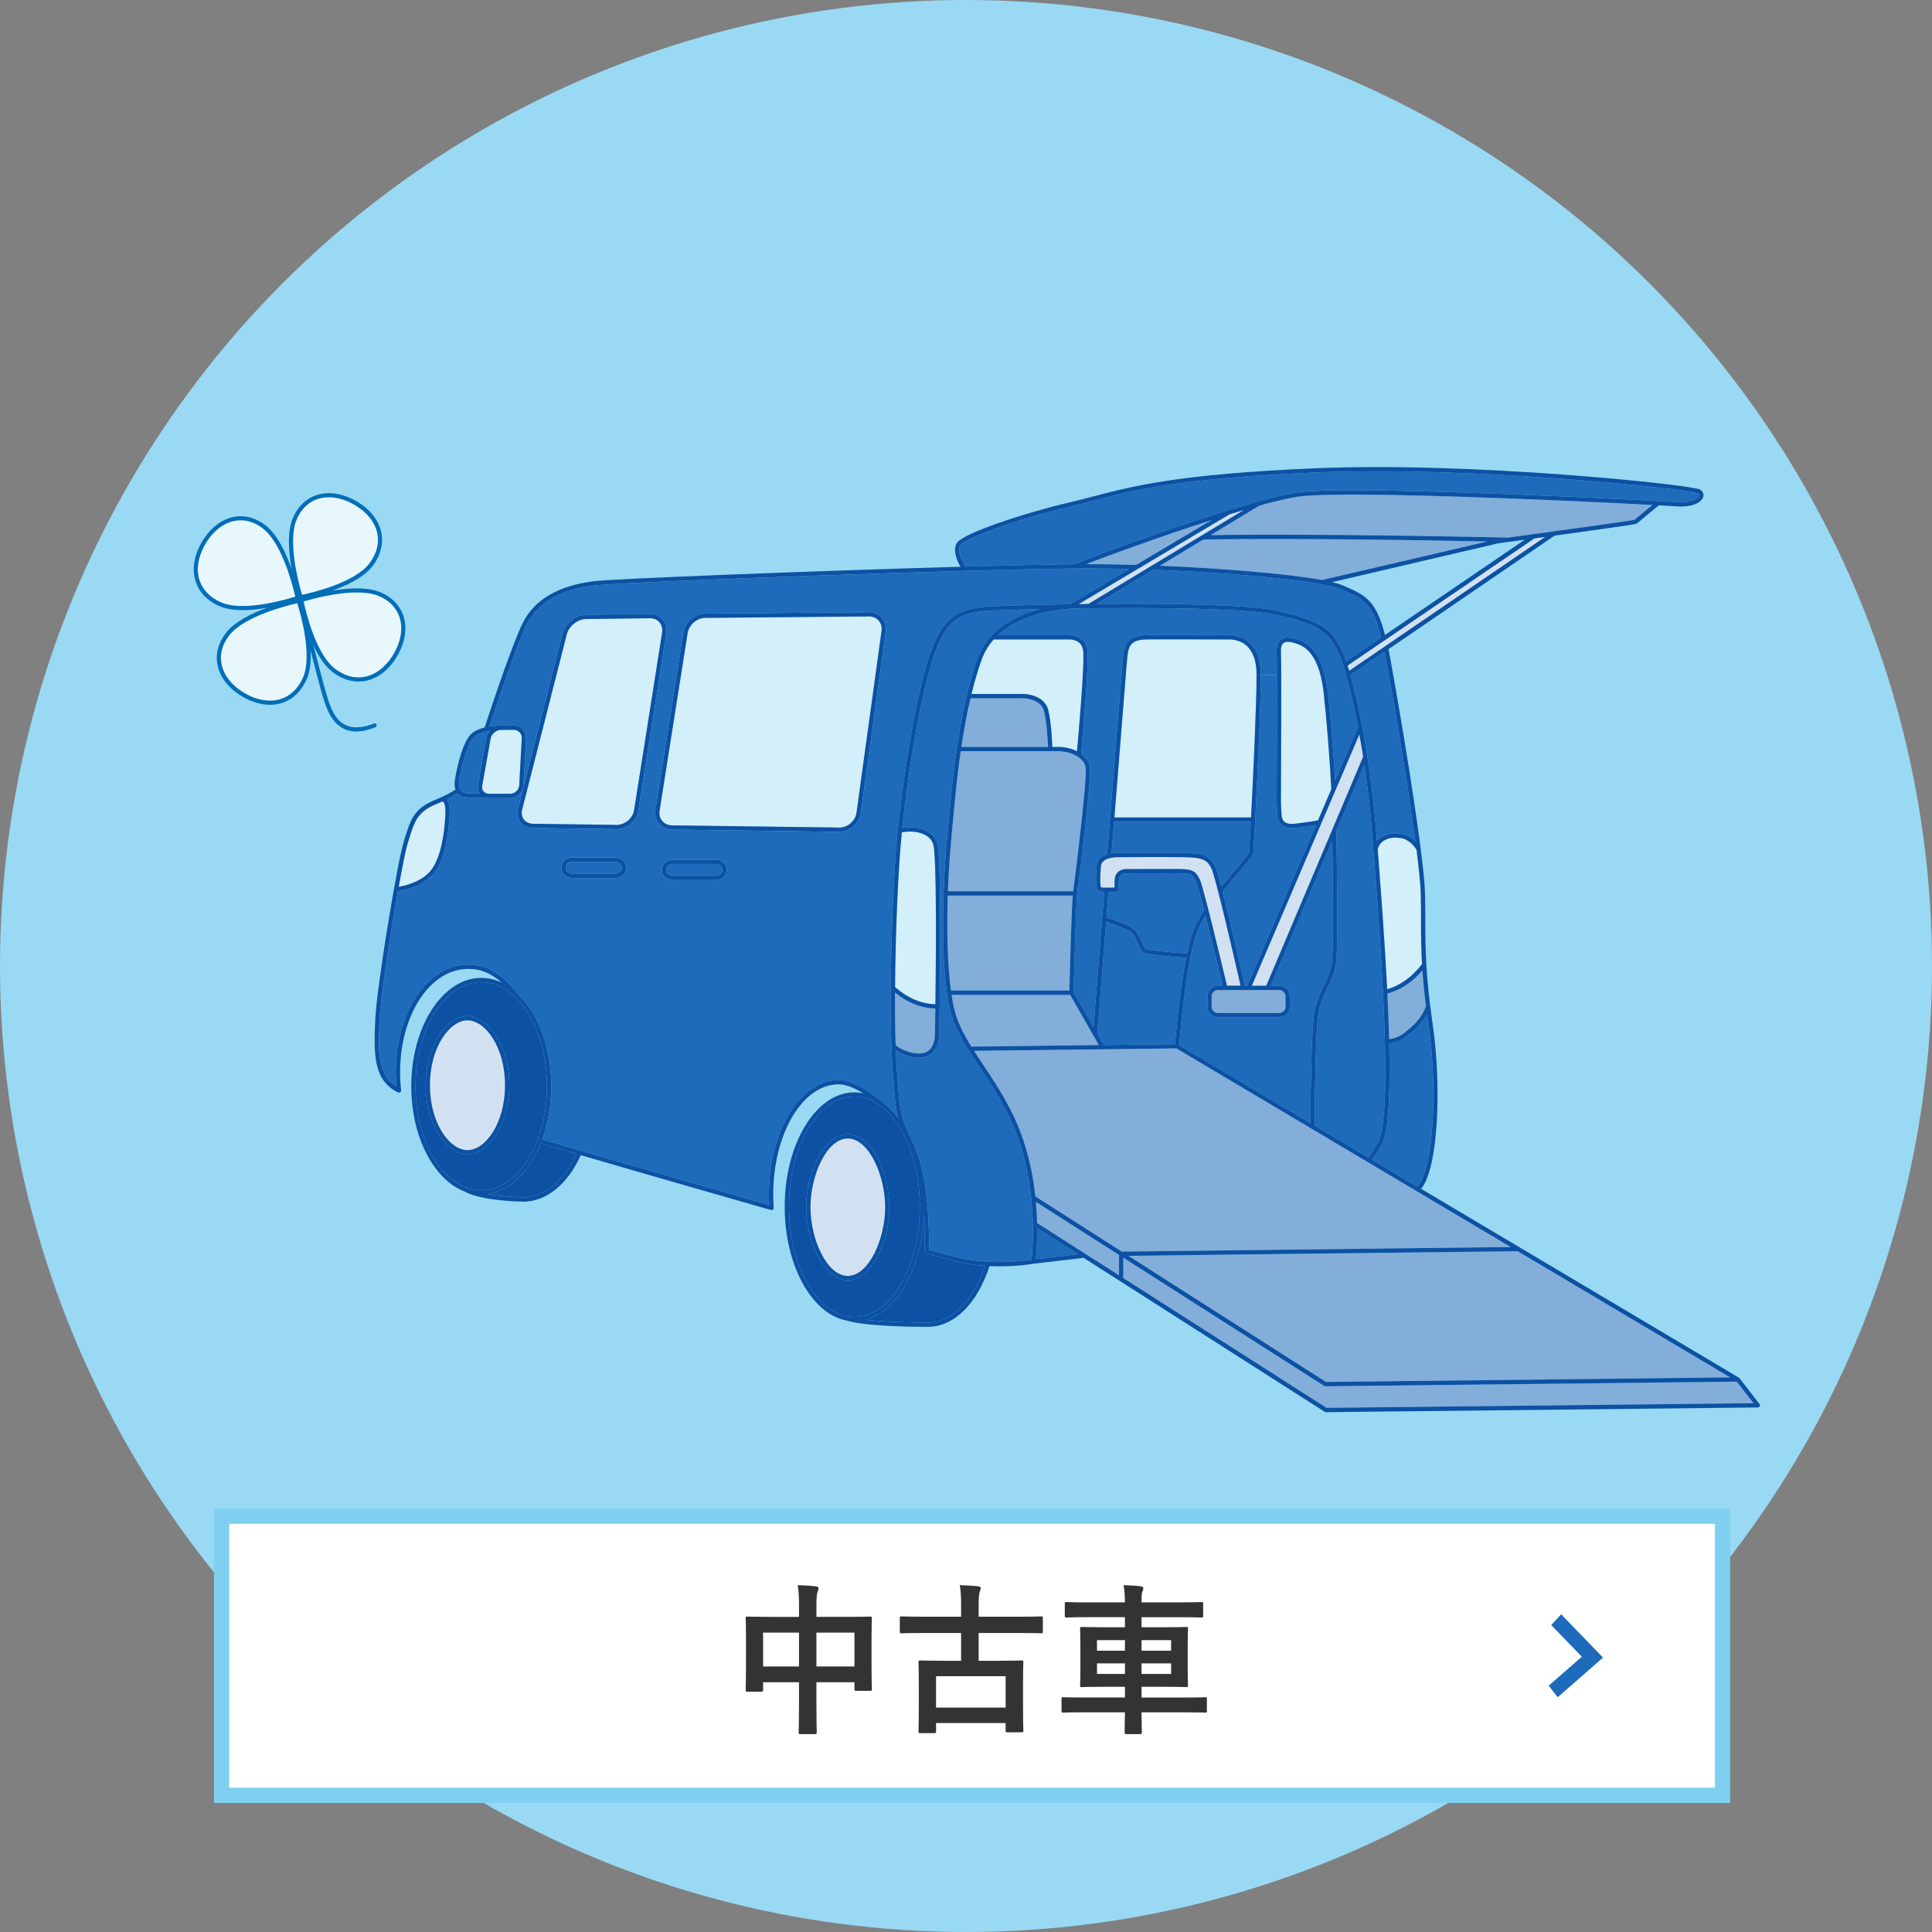 <?xml version="1.0" encoding="UTF-8"?> <!-- Generator: Adobe Illustrator 16.0.0, SVG Export Plug-In . SVG Version: 6.00 Build 0) --> <svg xmlns="http://www.w3.org/2000/svg" xmlns:xlink="http://www.w3.org/1999/xlink" id="レイヤー_1" x="0px" y="0px" width="375px" height="375px" viewBox="0 0 375 375" xml:space="preserve"><rect x="0" y="0" width="375" height="375" fill="#808080" stroke="none"/> <g> <circle fill="#99D9F3" cx="187.5" cy="187.5" r="187.5"></circle> <g> <rect x="43.014" y="294.297" fill="#FFFFFF" width="291.331" height="54.172"></rect> <path fill="#7FCFF0" d="M332.865,295.776v51.215H44.493v-51.215H332.865 M335.823,292.818H41.535v57.131h294.288V292.818 L335.823,292.818z"></path> </g> <g> <g id="XMLID_4_"> <g> <polygon fill="#83AED9" points="219.023,243.751 294.599,242.863 335.821,267.351 257.372,268.24 "></polygon> <path fill="#83AED9" d="M189.048,203.96l39.301-0.464l46.503,27.631c0.052,0.052,0.104,0.078,0.168,0.104l18.214,10.82 l-75.499,0.889l-16.771-10.717c-0.36-3.311-1.043-6.995-2.268-10.705c-1.996-6.067-5.075-10.666-7.793-14.736 C190.258,205.816,189.64,204.888,189.048,203.96z"></path> <path fill="#1D6BBA" d="M277.261,198.833c1.919,13.165,0.837,28.43-2.164,31.47l-8.785-5.217 c0.721-0.953,1.378-1.997,1.958-3.104c1.313-2.576,1.597-10.15,1.378-19.464c1.417-0.09,2.809-0.863,3.271-1.25 c0.078-0.064,0.206-0.154,0.349-0.271c0.901-0.708,2.602-2.061,3.71-4.108C277.068,197.52,277.158,198.164,277.261,198.833z"></path> <path fill="#83AED9" d="M276.771,195.317c-0.876,2.576-3.001,4.226-4.019,5.024c-0.154,0.115-0.283,0.219-0.374,0.296 c-0.321,0.271-1.532,0.966-2.743,1.057c-0.077-2.834-0.193-5.81-0.348-8.85c2.512-0.645,4.792-2.151,6.801-4.483 C276.23,190.396,276.45,192.664,276.771,195.317z"></path> <path fill="#D2EFFA" d="M275.818,178.726c0,2.68,0.014,5.282,0.193,8.425c-1.983,2.538-4.264,4.161-6.763,4.843 c-0.477-9.442-1.236-19.361-1.842-27.167c0.593-2.267,3.284-2.396,4.199-2.177c0.025,0,0.064,0,0.104,0 c0.063,0,1.829,0.052,3.232,2.28c0.464,3.632,0.773,6.621,0.825,8.424C275.818,175.287,275.818,177.038,275.818,178.726z"></path> <path fill="#D2E1F1" d="M297.833,104.502c0.722-0.103,1.404-0.193,2.074-0.284l-38.026,25.982 c-0.104-0.361-0.206-0.696-0.31-1.018L297.833,104.502z"></path> <path fill="#1D6BBA" d="M268.747,126.517c1.481,7.754,4.418,25.054,5.989,36.802c-1.326-1.339-2.692-1.481-2.976-1.494 c-1.082-0.232-3.284-0.09-4.482,1.417c-0.025-0.348-0.052-0.708-0.077-1.043c-1.095-13.835-3.311-24.874-5.075-31.161 L268.747,126.517z"></path> <path fill="#1D6BBA" d="M266.363,162.263c1.366,17.326,4.213,53.368,1.16,59.346c-0.567,1.095-1.211,2.112-1.933,3.053 l-10.396-6.184c0-1.803,0.039-18.858,0.812-22.336c0.374-1.701,1.005-3.002,1.61-4.265c0.708-1.455,1.43-2.962,1.726-5.036 c0.349-2.422,0.22-15.213,0.052-25.57l5.423-12.83C265.436,152.615,265.977,157.252,266.363,162.263z"></path> <path fill="#83AED9" d="M233.554,104.721c17.248-0.322,44.879,0.167,55.185,0.374l-32.127,7.484 c-6.84-1.25-19.915-2.293-31.47-2.77L233.554,104.721z"></path> <path fill="#83AED9" d="M257.255,269.077l79.854-0.901l3.246,4.187l-82.867,0.901l-39.456-25.196v-3.954l39.005,24.899 C257.101,269.051,257.178,269.077,257.255,269.077z"></path> <path fill="#1D6BBA" d="M212.428,97.147c7.69-2.009,16.398-4.29,42.663-5.423c31.393-1.353,72.871,3.311,74.431,4.006 c0.348,0.193,0.296,0.399,0.271,0.477c-0.181,0.631-1.675,1.43-4.406,1.237c-0.386-0.026-1.61-0.09-3.504-0.193 c-0.025,0-0.038,0-0.051,0c-13.591-0.734-60.66-2.988-69.935-1.675c-10.112,1.43-40.834,12.753-43.295,13.938 c-4.985,0.052-12.521,0.219-21.216,0.464c-0.605-0.94-1.688-3.092-0.94-4.161c0.94-1.34,10.691-4.985,21.396-7.51 C209.426,97.933,210.895,97.559,212.428,97.147z"></path> <path fill="#D2EFFA" d="M249.154,124.804c0.527-0.374,1.532-0.271,2.988,0.309c2.602,1.043,4.212,4.225,4.792,9.468 c0.566,5.088,1.224,13.371,1.468,18.447c0,0.039,0.014,0.077,0.026,0.116l-2.603,6.08c-1.275,0.258-2.164,0.374-4.328,0.644 c-2.112,0.258-2.551-0.554-2.692-1.301c-0.129-0.722-0.18-3.027-0.18-3.04c0-1.043,0.142-25.828,0-28.984 C248.586,125.667,248.767,125.087,249.154,124.804z"></path> <path fill="#83AED9" d="M236.426,192.162h11.852c0.683,0,1.249,0.554,1.249,1.249v1.971c0,0.683-0.566,1.25-1.249,1.25h-11.852 c-0.695,0-1.249-0.567-1.249-1.25v-1.971C235.177,192.715,235.731,192.162,236.426,192.162z"></path> <path fill="#1D6BBA" d="M244.735,131.025l3.104-0.013c0.039,8.231-0.039,24.307-0.039,24.526c0,0.103,0.052,2.396,0.193,3.182 c0.258,1.34,1.186,2.022,2.783,2.022c0.257,0,0.527-0.013,0.824-0.052c1.854-0.219,2.782-0.348,3.825-0.541l-13.345,31.173 h-0.438c-0.45-1.971-2.718-11.967-4.328-18.201c1.044-1.314,2.074-2.538,2.988-3.62c1.958-2.318,2.912-3.465,2.977-4.096 C243.408,164.066,244.735,138.857,244.735,131.025z"></path> <path fill="#D2E1F1" d="M263.851,142.554c0.258,1.378,0.489,2.809,0.734,4.315l-18.807,44.454h-2.796L263.851,142.554z"></path> <path fill="#D2EFFA" d="M238.513,124.121c0.013,0,1.971-0.142,3.491,1.25c1.249,1.146,1.894,3.014,1.894,5.539 c0.013,5.372-0.632,19.348-1.069,27.76h-26.523c1.481-18.575,2.28-28.533,2.37-29.615l0.064-0.644 c0.219-2.731,0.348-4.238,3.826-4.29c1.365-0.026,3.555-0.026,5.874-0.026C233.09,124.095,238.294,124.121,238.513,124.121z"></path> <path fill="#83AED9" d="M292.77,104.348c-0.979-0.013-36.364-0.824-57.799-0.477l9.493-5.745 c3.04-0.837,5.668-1.456,7.549-1.726c8.85-1.25,53.613,0.799,68.723,1.61c-1.274,1.056-3.053,2.524-3.49,2.911 C315.918,101.166,300.731,103.266,292.77,104.348z"></path> <path fill="#1D6BBA" d="M233.992,177.76c1.095,4.315,2.409,9.79,3.311,13.564h-0.876c-1.146,0-2.074,0.94-2.074,2.087v1.971 c0,1.146,0.928,2.087,2.074,2.087h11.852c1.146,0,2.073-0.94,2.073-2.087v-1.971c0-1.146-0.927-2.087-2.073-2.087h-1.598 l11.915-28.146c0.129,8.579,0.258,21.229-0.077,23.547c-0.283,1.932-0.94,3.323-1.648,4.792 c-0.632,1.301-1.275,2.653-1.675,4.444c-0.747,3.4-0.824,18.601-0.837,22.027l-25.467-15.136 c0.128-1.61,0.875-10.627,2.228-17.223c0-0.026,0.014-0.052,0.026-0.09l-0.013-0.013c0.425-2.048,0.914-3.852,1.442-5.114 C232.922,179.615,233.399,178.726,233.992,177.76z"></path> <path fill="#1D6BBA" d="M230.385,185.076c-3.672-0.245-7.613-0.657-8.025-0.901c-0.168-0.193-0.438-0.76-0.696-1.288 c-0.373-0.812-0.812-1.713-1.274-2.28c-0.722-0.902-4.328-2.138-5.617-2.55l0.387-4.921c0.618,0,1.236-0.013,1.623-0.026 c0.116-0.013,0.232-0.051,0.31-0.142s0.103-0.193,0.103-0.309c0-0.013-0.09-1.031,0-1.971c0.129-1.185,1.288-1.172,1.456-1.159 c0,0,6.763-0.039,9.545-0.026c2.938,0.013,3.272,0.142,3.955,1.572c0.219,0.464,0.824,2.667,1.559,5.578 c-0.824,1.275-1.456,2.396-1.894,3.439C231.274,181.354,230.797,183.105,230.385,185.076z"></path> <path fill="#1D6BBA" d="M221.715,184.716c0.361,0.425,3.221,0.824,8.502,1.185c-1.288,6.467-1.996,14.865-2.139,16.771 l-13.834,0.168l-1.263-2.203l1.727-21.731c1.894,0.631,4.585,1.662,5.036,2.215c0.399,0.49,0.812,1.353,1.172,2.113 C221.239,183.904,221.484,184.432,221.715,184.716z"></path> <path fill="#1D6BBA" d="M216.241,159.506h26.536c-0.154,3.195-0.296,5.436-0.322,5.81c-0.051,0.413-1.442,2.061-2.782,3.646 c-0.812,0.954-1.7,2.022-2.615,3.156c-0.515-1.958-0.927-3.414-1.159-3.877c-1.069-2.229-2.46-2.615-6.08-2.692 c-3.568-0.064-12.533,0-12.598,0s-0.696-0.026-1.469,0.09C215.932,163.5,216.086,161.452,216.241,159.506z"></path> <path fill="#1D6BBA" d="M223.841,110.595c17.312,0.657,32.938,2.267,36.364,3.762l0.425,0.18 c3.994,1.726,5.836,2.538,7.459,9.197l-6.789,4.625c-0.386-1.146-0.733-1.997-1.018-2.486l-0.219-0.413 c-1.507-2.705-2.692-4.843-12.108-6.917c-5.668-1.237-21.525-1.443-35.063-1.327L223.841,110.595z"></path> <path fill="#83AED9" d="M201.298,237.388c-0.025-1.263-0.104-2.641-0.231-4.109l16.141,10.306v3.954L201.298,237.388z"></path> <path fill="#D2E1F1" d="M235.151,168.601c0.734,1.52,3.942,15.239,5.643,22.723h-2.641c-0.619-2.589-4.548-19.116-5.256-20.597 c-0.928-1.958-1.804-2.048-4.702-2.061c-2.77-0.013-9.52,0.025-9.52,0.025c-0.747-0.039-2.138,0.309-2.306,1.907 c-0.064,0.631-0.052,1.275-0.038,1.688c-1.173,0.025-2.409,0.013-2.603-0.039c-0.09-0.103-0.167-0.58-0.154-1.057 c0-0.013-0.077-0.798,0.115-3.065c0.168-1.907,3.453-1.739,3.518-1.739c0.077,0,9.042-0.077,12.598,0 C233.386,166.45,234.288,166.823,235.151,168.601z"></path> <path fill="#83AED9" d="M184.694,193.102h23.032l5.565,9.751l-24.759,0.296c-1.559-2.537-2.821-4.972-3.401-7.651 C184.964,194.763,184.823,193.952,184.694,193.102z"></path> <path fill="#83AED9" d="M210.792,109.5c4.173-1.61,14.646-5.436,24.371-8.553l-14.659,8.708 c-3.388-0.103-6.595-0.154-9.52-0.154C210.92,109.5,210.856,109.5,210.792,109.5z"></path> <path fill="#D2E1F1" d="M209.401,117.255c0,0-0.013,0-0.025,0l29.241-17.403c0.953-0.296,1.88-0.58,2.795-0.85l-30.156,18.228 c-0.618,0.013-1.224,0.025-1.842,0.025C209.414,117.255,209.414,117.255,209.401,117.255z"></path> <path fill="#1D6BBA" d="M209.118,173.2c0.244-1.713,2.847-22.44,2.422-24.475c-0.206-1.005-0.851-1.816-1.701-2.422 c0.193-2.164,1.61-17.699,1.211-20.224c-0.373-2.383-2.524-2.86-3.594-2.783h-13.758c4.998-4.637,13.191-5.152,15.214-5.204 c14.195-0.193,32.681-0.09,38.863,1.263c9.056,1.997,10.112,3.89,11.555,6.518l0.232,0.399c0.296,0.541,0.683,1.495,1.12,2.821 v0.013c0.851,2.628,1.906,6.724,2.898,11.98l-4.431,10.37c-0.297-5.114-0.876-12.34-1.392-16.965 c-0.618-5.578-2.396-8.992-5.308-10.151c-1.12-0.451-2.73-0.953-3.774-0.219c-0.644,0.463-0.927,1.275-0.876,2.46 c0.026,0.657,0.039,2.267,0.039,4.431l-3.104,0.013c0-0.039,0-0.077,0-0.116c-0.013-2.77-0.734-4.844-2.177-6.158 c-1.791-1.648-4.032-1.468-4.07-1.468c-0.129,0-11.812-0.052-15.935,0c-4.226,0.064-4.419,2.383-4.65,5.049l-0.052,0.644 c-0.116,1.224-1.107,13.629-2.95,36.854c-0.979,0.309-1.932,0.94-2.035,2.229c-0.206,2.332-0.129,3.156-0.115,3.156 c-0.026,0.451,0.013,1.533,0.644,1.778c0.154,0.064,0.516,0.103,0.94,0.116l-2.087,26.24l-3.852-6.775 C208.435,191.053,208.821,175.145,209.118,173.2z"></path> <path fill="#83AED9" d="M203.862,145.801h1.559c1.933,0,4.856,0.966,5.308,3.091c0.373,1.765-2.049,21.512-2.422,24.102h-24.321 c0.129-3.311,0.335-6.531,0.593-9.378c0.077-0.812,0.154-1.675,0.232-2.563c0.386-4.315,0.863-9.687,1.662-15.251h17.377 H203.862z"></path> <path fill="#83AED9" d="M202.651,138.02c0.554,2.229,0.722,5.745,0.772,6.956h-16.823c0.463-3.156,1.043-6.351,1.777-9.442 h10.241C198.658,135.534,202.045,135.598,202.651,138.02z"></path> <path fill="#1D6BBA" d="M209.233,243.443c-4.031,0.477-7.007,0.824-8.166,0.953c0.103-0.94,0.283-3.104,0.257-6.003 L209.233,243.443z"></path> <path fill="#D2EFFA" d="M209.041,145.826c-1.096-0.566-2.409-0.85-3.62-0.85h-1.172c-0.039-1.211-0.206-4.805-0.786-7.149 c-0.76-3.053-4.663-3.117-4.844-3.13h-10.048c0.555-2.28,1.198-4.521,1.945-6.608c0.555-1.546,1.379-2.86,2.357-3.967h14.607 c0.091,0,2.396-0.142,2.744,2.086C210.585,128.475,209.336,142.657,209.041,145.826z"></path> <path fill="#83AED9" d="M208.215,173.831c-0.271,3.556-0.592,15.986-0.644,18.434h-23.007 c-0.683-5.152-0.812-11.928-0.605-18.434H208.215z"></path> <path fill="#0C51A3" d="M180.108,256.71c-0.09,0-7.098,0.026-12.096-0.554c6.106-1.636,10.846-9.983,11.31-20.25 c0.245,3.903,0.142,6.918,0.142,6.982c0,0.013,0.013,0.025,0.013,0.051c0,0.014,0,0.026,0.013,0.052 c0,0.039,0.013,0.064,0.026,0.09c0.013,0.026,0.026,0.039,0.039,0.052c0.013,0.026,0.026,0.052,0.051,0.077 c0.026,0.014,0.039,0.026,0.064,0.039c0.026,0.013,0.052,0.025,0.078,0.038c0.013,0,0.013,0.014,0.025,0.014 c4.226,1.133,6.866,1.803,7.858,1.983c1.198,0.206,2.396,0.335,3.568,0.412c-2.254,6.802-6.466,11.014-11.078,11.014H180.108z"></path> <path fill="#D2EFFA" d="M175.458,161.503c1.262-0.257,4.959-0.154,5.693,2.422c0.657,2.28,0.541,20.598,0.412,31.006 c-2.795-0.104-5.358-1.186-7.832-3.337c0.077-10.421,0.566-22.542,1.313-30.052 C175.252,161.516,175.394,161.503,175.458,161.503z"></path> <path fill="#1D6BBA" d="M181.95,163.693c-0.876-3.065-4.947-3.349-6.57-3.014c-0.025-0.013-0.116-0.013-0.245,0.013 c1.353-12.92,3.89-26.832,6.093-33.234c2.306-6.724,4.547-8.553,10.924-8.914c1.674-0.09,5.229-0.219,9.764-0.322 c-0.283,0.077-0.566,0.155-0.863,0.232c-3.671,1.056-6.582,2.731-8.63,4.934c-0.039,0.039-0.064,0.064-0.091,0.116 c-1.146,1.263-2.022,2.705-2.602,4.303c-0.799,2.254-1.482,4.663-2.074,7.149c-0.013,0.026-0.013,0.052-0.013,0.078 c-0.812,3.388-1.443,6.904-1.945,10.356c-0.837,5.694-1.327,11.181-1.713,15.587c-0.09,0.902-0.154,1.752-0.232,2.563 c-0.463,5.023-0.747,11.129-0.708,16.939h-0.554C182.491,172.646,182.375,165.188,181.95,163.693z"></path> <path fill="#1D6BBA" d="M190.208,207.246c2.692,4.019,5.732,8.579,7.703,14.543c3.452,10.499,2.512,20.843,2.306,22.724 c-1.34,0.206-6.931,0.927-12.444-0.052c-0.94-0.154-3.452-0.799-7.458-1.881c0.052-2.125,0.181-13.744-2.95-20.443l-0.051-0.115 c-2.589-5.526-2.589-5.526-3.221-14.376l-0.051-0.709c-0.064-0.901-0.116-1.919-0.155-3.014 c0.013,0.013,0.026,0.013,0.039,0.025c0.631,0.451,2.563,1.365,4.418,1.365c0.657,0,1.301-0.115,1.881-0.412 c1.339-0.67,2.035-2.1,2.087-4.238c0-0.09,0.039-2.15,0.077-5.281v-0.013c0-0.013,0-0.013,0-0.025 c0.051-3.916,0.103-9.481,0.103-14.866h0.554c0.039,5.81,0.413,11.323,1.263,15.201c0.631,2.847,1.958,5.397,3.607,8.038 c0.013,0.051,0.051,0.103,0.09,0.142C188.7,204.965,189.434,206.074,190.208,207.246z"></path> <path fill="#83AED9" d="M179.851,204.167c-1.855,0.928-4.818-0.438-5.449-0.889c-0.116-0.09-0.271-0.193-0.451-0.322 l-0.103-0.064c-0.103-2.949-0.142-6.453-0.116-10.228c2.46,1.983,5.037,3.001,7.819,3.092c-0.026,2.074-0.051,3.774-0.077,4.895 C181.435,202.454,180.894,203.639,179.851,204.167z"></path> <path fill="#D2E1F1" d="M164.56,247.655c-4.096,0-7.252-7.175-7.252-13.345c0-6.158,3.156-13.333,7.252-13.333 c4.083,0,7.252,7.175,7.252,13.333C171.812,240.48,168.644,247.655,164.56,247.655z"></path> <path fill="#0C51A3" d="M157.308,234.31c0,6.17,3.156,13.345,7.252,13.345c4.083,0,7.252-7.175,7.252-13.345 c0-6.158-3.169-13.333-7.252-13.333C160.464,220.977,157.308,228.152,157.308,234.31z M164.56,248.479 c-4.637,0-8.09-7.483-8.09-14.169s3.453-14.157,8.09-14.157c4.625,0,8.077,7.472,8.077,14.157S169.185,248.479,164.56,248.479z"></path> <path fill="#0C51A3" d="M156.47,234.31c0,6.686,3.453,14.169,8.09,14.169c4.625,0,8.077-7.483,8.077-14.169 s-3.452-14.157-8.077-14.157C159.923,220.153,156.47,227.625,156.47,234.31z M153.147,234.232 c0-11.786,5.694-21.383,12.688-21.383c1.739,0,3.4,0.593,4.908,1.661c0.026,0.026,0.052,0.039,0.064,0.052 s0.013,0.013,0.026,0.013c4.521,3.272,7.703,10.847,7.703,19.657c0,11.8-5.707,21.384-12.701,21.384 S153.147,246.032,153.147,234.232z"></path> <path fill="#1D6BBA" d="M130.54,169.979c-0.683,0-1.25-0.515-1.25-1.146c0-0.631,0.567-1.146,1.25-1.146h8.438 c0.696,0,1.25,0.515,1.25,1.146c0,0.631-0.554,1.146-1.25,1.146H130.54z"></path> <path fill="#D2EFFA" d="M162.885,160.627l-32.449-0.425c-0.772-0.013-1.442-0.309-1.894-0.85 c-0.451-0.541-0.631-1.25-0.515-1.997l5.436-34.458c0.258-1.623,1.791-2.95,3.439-2.962l31.766-0.284 c0.747,0,1.417,0.296,1.88,0.812c0.464,0.528,0.657,1.237,0.554,1.984l-4.856,35.295c-0.219,1.597-1.7,2.886-3.324,2.886v0.399 L162.885,160.627z"></path> <path fill="#0C51A3" d="M130.54,167.687c-0.683,0-1.25,0.515-1.25,1.146c0,0.631,0.567,1.146,1.25,1.146h8.438 c0.696,0,1.25-0.515,1.25-1.146c0-0.631-0.554-1.146-1.25-1.146H130.54z M138.977,166.862c1.16,0,2.087,0.889,2.087,1.971 c0,1.095-0.927,1.983-2.087,1.983h-8.438c-1.146,0-2.086-0.889-2.086-1.983c0-1.083,0.94-1.971,2.086-1.971H138.977z"></path> <path fill="#D2EFFA" d="M119.655,160.112l-16.192-0.219c-0.748-0.013-1.392-0.309-1.778-0.825 c-0.399-0.515-0.515-1.198-0.335-1.932l8.669-34.033c0.399-1.572,2.112-2.937,3.749-2.95l12.405-0.154 c0.747,0,1.404,0.283,1.842,0.798c0.438,0.528,0.618,1.224,0.502,1.971l-5.436,34.445c-0.245,1.598-1.765,2.898-3.388,2.898 v0.387L119.655,160.112z"></path> <path fill="#0C51A3" d="M128.028,157.355c-0.116,0.747,0.064,1.456,0.515,1.997c0.451,0.541,1.121,0.837,1.894,0.85 l32.449,0.425l0.039,0.399v-0.399c1.624,0,3.104-1.289,3.324-2.886l4.856-35.295c0.103-0.747-0.09-1.456-0.554-1.984 c-0.463-0.515-1.133-0.812-1.88-0.812l-31.766,0.284c-1.649,0.013-3.182,1.339-3.439,2.962L128.028,157.355z M130.424,161.026 c-1.018-0.013-1.906-0.412-2.512-1.133c-0.619-0.734-0.863-1.675-0.708-2.68l5.436-34.445c0.322-2.01,2.229-3.659,4.251-3.671 l31.74-0.271c1.043,0,1.933,0.386,2.551,1.095s0.876,1.649,0.747,2.641l-4.856,35.295c-0.271,1.983-2.125,3.606-4.148,3.606 c0,0-0.039,0-0.051,0L130.424,161.026z"></path> <path fill="#1D6BBA" d="M119.461,167.3c0.683,0,1.25,0.502,1.25,1.134c0,0.644-0.566,1.146-1.25,1.146h-8.437 c-0.696,0-1.25-0.502-1.25-1.146c0-0.631,0.554-1.134,1.25-1.134H119.461z"></path> <path fill="#0C51A3" d="M119.461,167.3h-8.437c-0.696,0-1.25,0.502-1.25,1.134c0,0.644,0.554,1.146,1.25,1.146h8.437 c0.683,0,1.25-0.502,1.25-1.146C120.711,167.802,120.145,167.3,119.461,167.3z M111.024,166.462h8.437 c1.146,0,2.087,0.889,2.087,1.971c0,1.095-0.94,1.983-2.087,1.983h-8.437c-1.146,0-2.087-0.889-2.087-1.983 C108.938,167.352,109.878,166.462,111.024,166.462z"></path> <path fill="#0C51A3" d="M104.996,221.944c0.129,0.051,2.731,0.812,6.93,2.035c-2.409,5.281-6.248,8.424-10.356,8.424 c-0.078,0-3.671-0.051-6.917-0.618c4.354-0.605,8.115-4.405,10.305-9.854C104.97,221.93,104.983,221.944,104.996,221.944z"></path> <path fill="#0C51A3" d="M109.208,122.897c0.502-1.945,2.538-3.555,4.547-3.581l12.367-0.154c1.043,0,1.919,0.399,2.524,1.095 c0.605,0.708,0.851,1.649,0.696,2.641l-5.436,34.458c-0.309,1.971-2.203,3.581-4.212,3.581h-0.051l-16.192-0.219 c-1.018-0.013-1.88-0.412-2.435-1.133c-0.541-0.722-0.721-1.662-0.464-2.654L109.208,122.897z M113.768,120.153 c-1.636,0.013-3.349,1.378-3.749,2.95l-8.669,34.033c-0.18,0.734-0.064,1.417,0.335,1.932c0.386,0.516,1.03,0.812,1.778,0.825 l16.192,0.219l0.039,0.387v-0.387c1.623,0,3.143-1.301,3.388-2.898l5.436-34.445c0.116-0.748-0.064-1.443-0.502-1.971 c-0.438-0.515-1.095-0.798-1.842-0.798L113.768,120.153z"></path> <path fill="#D2EFFA" d="M97.267,141.666h2.448c0.451,0,0.85,0.167,1.146,0.477c0.283,0.309,0.438,0.722,0.412,1.16l-0.49,9.094 c-0.051,0.927-0.837,1.674-1.765,1.674h-4.109c-0.425,0-0.798-0.154-1.043-0.451c-0.245-0.283-0.348-0.683-0.271-1.108 l1.636-9.146C95.386,142.451,96.326,141.666,97.267,141.666z"></path> <path fill="#1D6BBA" d="M90.104,153.864c-0.773-0.257-1.121-0.927-1.018-2.009c0.18-1.932,1.443-7.433,2.976-8.824 c0.76-0.683,2.01-1.031,3.053-1.198c-0.36,0.399-0.618,0.876-0.708,1.391l-1.623,9.146c-0.116,0.631,0.026,1.211,0.374,1.688 C91.766,154.019,90.375,153.967,90.104,153.864z"></path> <path fill="#D2E1F1" d="M90.736,198.048c3.452,0,7.291,5.178,7.291,12.598s-3.839,12.599-7.291,12.599 c-3.439,0-7.291-5.179-7.291-12.599S87.296,198.048,90.736,198.048z"></path> <path fill="#0C51A3" d="M90.736,197.21c3.838,0,8.128,5.514,8.128,13.436c0,7.909-4.29,13.436-8.128,13.436 c-3.839,0-8.116-5.526-8.116-13.436C82.62,202.724,86.897,197.21,90.736,197.21z M90.736,223.245 c3.452,0,7.291-5.179,7.291-12.599s-3.839-12.598-7.291-12.598c-3.439,0-7.291,5.178-7.291,12.598 S87.296,223.245,90.736,223.245z"></path> <path fill="#0C51A3" d="M82.62,210.646c0,7.909,4.277,13.436,8.116,13.436c3.838,0,8.128-5.526,8.128-13.436 c0-7.922-4.29-13.436-8.128-13.436C86.897,197.21,82.62,202.724,82.62,210.646z M93.415,190.628 c7.033,0,12.753,9.068,12.753,20.211s-5.72,20.198-12.753,20.198c-7.046,0-12.766-9.056-12.766-20.198 S86.369,190.628,93.415,190.628z"></path> <path fill="#D2EFFA" d="M79.323,163.087c1.133-3.709,1.7-5.564,5.513-7.084c0.361-0.155,0.721-0.296,1.056-0.451 c0.013,0,0.064,0,0.142,0.064c0.167,0.167,0.528,0.76,0.399,2.873c-0.36,5.578-1.494,9.313-3.349,11.065 s-4.547,2.383-5.693,2.576c0.721-4.006,1.365-7.213,1.739-8.438L79.323,163.087z"></path> <path fill="#1D6BBA" d="M130.54,166.862c-1.146,0-2.086,0.889-2.086,1.971c0,1.095,0.94,1.983,2.086,1.983h8.438 c1.16,0,2.087-0.889,2.087-1.983c0-1.083-0.927-1.971-2.087-1.971H130.54z M132.64,122.769l-5.436,34.445 c-0.155,1.005,0.09,1.945,0.708,2.68c0.605,0.721,1.494,1.121,2.512,1.133l32.449,0.438c0.013,0,0.051,0,0.051,0 c2.022,0,3.877-1.623,4.148-3.606l4.856-35.295c0.129-0.992-0.129-1.933-0.747-2.641s-1.507-1.095-2.551-1.095l-31.74,0.271 C134.868,119.11,132.961,120.759,132.64,122.769z M126.122,119.162l-12.367,0.154c-2.009,0.026-4.044,1.636-4.547,3.581 l-8.657,34.033c-0.257,0.992-0.077,1.932,0.464,2.654c0.554,0.721,1.417,1.121,2.435,1.133l16.192,0.219h0.051 c2.01,0,3.903-1.61,4.212-3.581l5.436-34.458c0.155-0.992-0.09-1.932-0.696-2.641 C128.041,119.561,127.165,119.162,126.122,119.162z M119.461,166.462h-8.437c-1.146,0-2.087,0.889-2.087,1.971 c0,1.095,0.94,1.983,2.087,1.983h8.437c1.146,0,2.087-0.889,2.087-1.983C121.548,167.352,120.608,166.462,119.461,166.462z M207.726,117.281c-7.291,0.116-13.268,0.296-15.612,0.438c-6.737,0.374-9.249,2.409-11.671,9.468 c-2.538,7.394-5.037,22.633-6.183,33.866c-1.224,11.838-1.765,35.875-1.043,45.936l0.052,0.722 c0.36,5.05,0.515,7.265,1.056,9.249c-0.889-1.186-1.881-2.19-2.937-2.976c-0.013-0.014-0.026-0.039-0.051-0.064 c-3.465-2.847-6.351-4.29-8.566-4.29c-7.458,0-13.526,9.971-13.526,22.221c0,0.67,0.026,1.34,0.064,2.048 c-21.357-6.093-43.398-12.546-44.055-12.739c1.121-3.053,1.752-6.569,1.752-10.318c0-7.6-2.615-14.26-6.518-17.957 c-0.013-0.013-0.013-0.025-0.013-0.038c-2.422-2.925-5.178-5.771-9.996-5.604c-7.651,0.271-13.654,9.442-13.654,20.855 c0,0.939,0.039,1.88,0.129,2.82c-3.762-2.293-3.542-7.304-3.272-13.087c0.18-4.032,1.997-16.064,3.555-24.823 c1.018-0.142,4.199-0.747,6.415-2.847c2.048-1.932,3.233-5.732,3.607-11.619c0.116-1.701-0.064-2.808-0.528-3.388 c0.773-0.374,1.469-0.76,2.087-1.172c0.322,0.374,0.708,0.58,1.018,0.683c0.335,0.103,1.378,0.167,2.435,0.206 c1.069,0.026,2.125,0.039,2.473,0.039c0.026,0,0.039-0.013,0.064-0.013c0.026,0,0.064,0.013,0.103,0.013h4.109 c1.353,0,2.525-1.108,2.602-2.473l0.477-9.082c0.039-0.67-0.193-1.301-0.644-1.778c-0.451-0.477-1.069-0.747-1.739-0.747h-2.448 c-0.064,0-0.129,0.026-0.193,0.026c-0.025,0-0.051-0.026-0.09-0.026c-0.078,0.013-0.928,0.026-1.984,0.193 c1.43-4.341,5.243-15.703,7.188-19.683c2.1-4.29,6.544-6.878,13.204-7.703c5.539-0.695,77.844-3.297,95.594-3.297 c2.538,0,5.295,0.039,8.18,0.116l-11.399,6.789C207.739,117.255,207.739,117.268,207.726,117.281z"></path> <path fill="#0C51A3" d="M92.062,143.031c-1.533,1.391-2.795,6.892-2.976,8.824c-0.103,1.082,0.245,1.752,1.018,2.009 c0.271,0.103,1.662,0.155,3.053,0.193c-0.348-0.477-0.489-1.056-0.374-1.688l1.623-9.146c0.09-0.515,0.348-0.992,0.708-1.391 C94.072,142,92.823,142.348,92.062,143.031z M77.391,172.13c1.146-0.193,3.838-0.824,5.693-2.576s2.989-5.488,3.349-11.065 c0.129-2.112-0.232-2.705-0.399-2.873c-0.077-0.064-0.128-0.064-0.142-0.064c-0.335,0.155-0.695,0.296-1.056,0.451 c-3.813,1.52-4.38,3.375-5.513,7.084l-0.193,0.605C78.756,164.917,78.112,168.125,77.391,172.13z M213.292,202.853l-5.565-9.751 h-23.032c0.129,0.85,0.271,1.661,0.438,2.396c0.58,2.68,1.842,5.114,3.401,7.651L213.292,202.853z M207.572,192.264 c0.052-2.447,0.373-14.878,0.644-18.434h-24.256c-0.206,6.505-0.077,13.281,0.605,18.434H207.572z M106.168,210.839 c0-11.143-5.72-20.211-12.753-20.211c-7.046,0-12.766,9.068-12.766,20.211s5.719,20.198,12.766,20.198 C100.448,231.038,106.168,221.982,106.168,210.839z M97.267,141.666c-0.94,0-1.881,0.786-2.035,1.7l-1.636,9.146 c-0.077,0.425,0.026,0.825,0.271,1.108c0.245,0.296,0.619,0.451,1.043,0.451h4.109c0.927,0,1.713-0.747,1.765-1.674l0.49-9.094 c0.026-0.438-0.129-0.851-0.412-1.16c-0.296-0.309-0.696-0.477-1.146-0.477H97.267z M201.067,233.279 c0.128,1.469,0.206,2.847,0.231,4.109l15.909,10.15v-3.954L201.067,233.279z M201.324,238.393 c0.026,2.898-0.154,5.062-0.257,6.003c1.159-0.129,4.135-0.477,8.166-0.953L201.324,238.393z M264.585,146.87 c-0.245-1.507-0.477-2.937-0.734-4.315l-20.868,48.77h2.796L264.585,146.87z M267.523,221.609 c3.053-5.978,0.206-42.02-1.16-59.346c-0.386-5.011-0.927-9.648-1.546-13.822l-5.423,12.83 c0.168,10.356,0.297,23.148-0.052,25.57c-0.296,2.074-1.018,3.581-1.726,5.036c-0.605,1.263-1.236,2.563-1.61,4.265 c-0.772,3.478-0.812,20.533-0.812,22.336l10.396,6.184C266.312,223.721,266.956,222.704,267.523,221.609z M181.151,163.925 c-0.734-2.576-4.431-2.679-5.693-2.422c-0.064,0-0.206,0.013-0.413,0.039c-0.747,7.51-1.236,19.631-1.313,30.052 c2.473,2.151,5.037,3.233,7.832,3.337C181.692,184.522,181.809,166.205,181.151,163.925z M174.401,203.278 c0.631,0.451,3.594,1.816,5.449,0.889c1.043-0.527,1.584-1.713,1.623-3.517c0.026-1.12,0.051-2.82,0.077-4.895 c-2.782-0.091-5.359-1.108-7.819-3.092c-0.026,3.774,0.013,7.278,0.116,10.228l0.103,0.064 C174.131,203.084,174.286,203.188,174.401,203.278z M274.736,163.319c-1.571-11.748-4.508-29.048-5.989-36.802l-6.621,4.521 c1.765,6.287,3.98,17.326,5.075,31.161c0.025,0.335,0.052,0.696,0.077,1.043c1.198-1.507,3.4-1.649,4.482-1.417 C272.043,161.838,273.41,161.98,274.736,163.319z M276.011,187.15c-0.18-3.143-0.193-5.745-0.193-8.425 c0-1.688,0-3.439-0.051-5.372c-0.052-1.803-0.361-4.792-0.825-8.424c-1.403-2.229-3.169-2.28-3.232-2.28 c-0.039,0-0.078,0-0.104,0c-0.915-0.219-3.606-0.09-4.199,2.177c0.605,7.806,1.365,17.725,1.842,27.167 C271.748,191.311,274.028,189.688,276.011,187.15z M276.771,195.317c-0.321-2.653-0.541-4.921-0.683-6.956 c-2.009,2.332-4.289,3.838-6.801,4.483c0.154,3.04,0.271,6.016,0.348,8.85c1.211-0.091,2.422-0.786,2.743-1.057 c0.091-0.077,0.22-0.181,0.374-0.296C273.77,199.542,275.895,197.893,276.771,195.317z M275.097,230.303 c3.001-3.04,4.083-18.305,2.164-31.47c-0.104-0.67-0.193-1.313-0.283-1.944c-1.108,2.048-2.809,3.4-3.71,4.108 c-0.143,0.116-0.271,0.206-0.349,0.271c-0.463,0.387-1.854,1.16-3.271,1.25c0.219,9.313-0.064,16.888-1.378,19.464 c-0.58,1.107-1.237,2.151-1.958,3.104L275.097,230.303z M295.978,104.747c-1.585,0.219-3.259,0.451-5.088,0.696l-32.333,7.548 c0.837,0.193,1.507,0.399,1.983,0.605l0.425,0.18c3.93,1.701,6.145,2.68,7.858,9.468L295.978,104.747z M335.821,267.351 l-41.222-24.488l-75.576,0.889l38.349,24.488L335.821,267.351z M299.907,104.219c-0.67,0.09-1.353,0.181-2.074,0.284 l-36.262,24.681c0.104,0.322,0.206,0.657,0.31,1.018L299.907,104.219z M179.322,235.907c-0.464,10.267-5.204,18.614-11.31,20.25 c4.998,0.58,12.006,0.554,12.096,0.554h0.013c4.611,0,8.824-4.212,11.078-11.014c-1.172-0.077-2.37-0.206-3.568-0.412 c-0.992-0.181-3.632-0.851-7.858-1.983c-0.013,0-0.013-0.014-0.025-0.014c-0.026-0.013-0.052-0.025-0.078-0.038 c-0.025-0.013-0.039-0.025-0.064-0.039c-0.025-0.025-0.039-0.051-0.051-0.077c-0.013-0.013-0.026-0.025-0.039-0.052 c-0.013-0.025-0.026-0.051-0.026-0.09c-0.013-0.025-0.013-0.038-0.013-0.052c0-0.025-0.013-0.038-0.013-0.051 C179.464,242.825,179.567,239.81,179.322,235.907z M340.355,272.362l-3.246-4.187l-79.854,0.901 c-0.077,0-0.154-0.025-0.219-0.064l-39.005-24.899v3.954l39.456,25.196L340.355,272.362z M165.835,212.849 c-6.995,0-12.688,9.597-12.688,21.383c0,11.8,5.694,21.384,12.688,21.384s12.701-9.584,12.701-21.384 c0-8.811-3.182-16.385-7.703-19.657c-0.013,0-0.013,0-0.026-0.013s-0.039-0.025-0.064-0.052 C169.236,213.442,167.574,212.849,165.835,212.849z M101.569,232.403c4.109,0,7.948-3.143,10.356-8.424 c-4.199-1.224-6.801-1.984-6.93-2.035c-0.013,0-0.026-0.014-0.039-0.014c-2.19,5.449-5.951,9.249-10.305,9.854 C97.898,232.352,101.492,232.403,101.569,232.403z M235.164,100.947c-9.726,3.117-20.198,6.943-24.371,8.553 c0.063,0,0.128,0,0.192,0c2.925,0,6.132,0.051,9.52,0.154L235.164,100.947z M232.15,171.074 c-0.683-1.43-1.018-1.559-3.955-1.572c-2.782-0.013-9.545,0.026-9.545,0.026c-0.168-0.013-1.327-0.026-1.456,1.159 c-0.09,0.94,0,1.958,0,1.971c0,0.116-0.025,0.219-0.103,0.309s-0.193,0.129-0.31,0.142c-0.387,0.013-1.005,0.026-1.623,0.026 l-0.387,4.921c1.289,0.412,4.896,1.648,5.617,2.55c0.463,0.567,0.901,1.469,1.274,2.28c0.258,0.528,0.528,1.095,0.696,1.288 c0.412,0.245,4.354,0.657,8.025,0.901c0.412-1.971,0.889-3.723,1.43-4.985c0.438-1.043,1.069-2.164,1.894-3.439 C232.974,173.741,232.369,171.538,232.15,171.074z M248.805,158.566c0.142,0.747,0.58,1.559,2.692,1.301 c2.164-0.271,3.053-0.386,4.328-0.644l2.603-6.08c-0.013-0.039-0.026-0.077-0.026-0.116c-0.244-5.076-0.901-13.358-1.468-18.447 c-0.58-5.243-2.19-8.424-4.792-9.468c-1.456-0.58-2.461-0.683-2.988-0.309c-0.387,0.283-0.567,0.863-0.528,1.739 c0.142,3.156,0,27.94,0,28.984C248.625,155.539,248.676,157.845,248.805,158.566z M244.464,98.126l-9.493,5.745 c21.435-0.348,56.82,0.464,57.799,0.477c7.961-1.082,23.148-3.182,24.476-3.426c0.438-0.387,2.216-1.855,3.49-2.911 c-15.109-0.812-59.873-2.86-68.723-1.61C250.132,96.67,247.504,97.289,244.464,98.126z M239.672,168.961 c1.34-1.584,2.731-3.233,2.782-3.646c0.026-0.374,0.168-2.615,0.322-5.81h-26.536c-0.154,1.945-0.309,3.994-0.489,6.132 c0.772-0.116,1.404-0.09,1.469-0.09s9.029-0.064,12.598,0c3.62,0.078,5.011,0.464,6.08,2.692 c0.232,0.464,0.645,1.919,1.159,3.877C237.972,170.984,238.861,169.915,239.672,168.961z M225.142,109.81 c11.555,0.477,24.63,1.52,31.47,2.77l32.127-7.484c-10.306-0.206-37.937-0.695-55.185-0.374L225.142,109.81z M248.278,192.162 h-11.852c-0.695,0-1.249,0.554-1.249,1.249v1.971c0,0.683,0.554,1.25,1.249,1.25h11.852c0.683,0,1.249-0.567,1.249-1.25v-1.971 C249.527,192.715,248.96,192.162,248.278,192.162z M248.278,197.468h-11.852c-1.146,0-2.074-0.94-2.074-2.087v-1.971 c0-1.146,0.928-2.087,2.074-2.087h0.876c-0.901-3.774-2.216-9.249-3.311-13.564c-0.593,0.966-1.069,1.855-1.417,2.653 c-0.528,1.263-1.018,3.066-1.442,5.114l0.013,0.013c-0.013,0.039-0.026,0.064-0.026,0.09c-1.353,6.596-2.1,15.612-2.228,17.223 l25.467,15.136c0.013-3.427,0.09-18.627,0.837-22.027c0.399-1.791,1.043-3.144,1.675-4.444c0.708-1.469,1.365-2.86,1.648-4.792 c0.335-2.318,0.206-14.968,0.077-23.547l-11.915,28.146h1.598c1.146,0,2.073,0.94,2.073,2.087v1.971 C250.351,196.528,249.424,197.468,248.278,197.468z M260.206,114.357c-3.427-1.495-19.052-3.104-36.364-3.762l-10.949,6.621 c13.538-0.116,29.396,0.09,35.063,1.327c9.416,2.074,10.602,4.212,12.108,6.917l0.219,0.413 c0.284,0.489,0.632,1.339,1.018,2.486l6.789-4.625c-1.623-6.66-3.465-7.471-7.459-9.197L260.206,114.357z M238.513,124.121 c-0.219,0-5.423-0.026-10.073-0.026c-2.319,0-4.509,0-5.874,0.026c-3.479,0.051-3.607,1.559-3.826,4.29l-0.064,0.644 c-0.09,1.082-0.889,11.04-2.37,29.615h26.523c0.438-8.412,1.082-22.388,1.069-27.76c0-2.525-0.645-4.393-1.894-5.539 C240.484,123.979,238.526,124.121,238.513,124.121z M228.079,202.672c0.143-1.906,0.851-10.305,2.139-16.771 c-5.281-0.361-8.141-0.76-8.502-1.185c-0.231-0.284-0.477-0.812-0.799-1.481c-0.36-0.76-0.772-1.623-1.172-2.113 c-0.451-0.554-3.143-1.584-5.036-2.215l-1.727,21.731l1.263,2.203L228.079,202.672z M229.805,166.385 c-3.556-0.077-12.521,0-12.598,0c-0.064,0-3.35-0.167-3.518,1.739c-0.192,2.267-0.115,3.053-0.115,3.065 c-0.013,0.477,0.064,0.954,0.154,1.057c0.193,0.051,1.43,0.064,2.603,0.039c-0.014-0.412-0.026-1.057,0.038-1.688 c0.168-1.598,1.559-1.945,2.306-1.907c0,0,6.75-0.039,9.52-0.025c2.898,0.013,3.774,0.103,4.702,2.061 c0.708,1.481,4.637,18.008,5.256,20.597h2.641c-1.7-7.484-4.908-21.203-5.643-22.723 C234.288,166.823,233.386,166.45,229.805,166.385z M187.772,244.46c5.513,0.979,11.104,0.258,12.444,0.052 c0.206-1.881,1.146-12.225-2.306-22.724c-1.971-5.964-5.011-10.524-7.703-14.543c-0.773-1.172-1.508-2.28-2.203-3.388 c-0.039-0.039-0.077-0.091-0.09-0.142c-1.649-2.641-2.976-5.191-3.607-8.038c-0.85-3.878-1.224-9.391-1.263-15.201 s0.245-11.916,0.708-16.939c0.078-0.812,0.142-1.662,0.232-2.563c0.387-4.406,0.876-9.893,1.713-15.587 c0.502-3.452,1.134-6.969,1.945-10.356c0-0.026,0-0.052,0.013-0.078c0.592-2.486,1.275-4.895,2.074-7.149 c0.579-1.598,1.455-3.04,2.602-4.303c0.026-0.051,0.052-0.077,0.091-0.116c2.048-2.203,4.959-3.877,8.63-4.934 c0.297-0.077,0.58-0.155,0.863-0.232c-4.534,0.103-8.09,0.232-9.764,0.322c-6.377,0.36-8.618,2.189-10.924,8.914 c-2.203,6.402-4.741,20.314-6.093,33.234c0.129-0.025,0.219-0.025,0.245-0.013c1.623-0.335,5.694-0.051,6.57,3.014 c0.425,1.495,0.541,8.953,0.541,16.785c0,5.385-0.052,10.95-0.103,14.866c0,0.013,0,0.013,0,0.025v0.013 c-0.039,3.131-0.077,5.191-0.077,5.281c-0.052,2.139-0.748,3.568-2.087,4.238c-0.58,0.297-1.224,0.412-1.881,0.412 c-1.855,0-3.787-0.914-4.418-1.365c-0.013-0.013-0.025-0.013-0.039-0.025c0.039,1.095,0.09,2.112,0.155,3.014l0.051,0.709 c0.631,8.85,0.631,8.85,3.221,14.376l0.051,0.115c3.13,6.699,3.001,18.318,2.95,20.443 C184.32,243.662,186.833,244.306,187.772,244.46z M198.696,221.518c1.225,3.71,1.907,7.395,2.268,10.705l16.771,10.717 l75.499-0.889l-18.214-10.82c-0.064-0.025-0.116-0.052-0.168-0.104l-46.503-27.631l-39.301,0.464 c0.592,0.928,1.21,1.855,1.854,2.821C193.621,210.852,196.7,215.451,198.696,221.518z M238.617,99.852l-29.241,17.403 c0.013,0,0.025,0,0.025,0c0.013,0,0.013,0,0.013,0c0.618,0,1.224-0.013,1.842-0.025l30.156-18.228 C240.497,99.272,239.57,99.556,238.617,99.852z M192.114,117.719c2.345-0.142,8.321-0.322,15.612-0.438 c0.013-0.013,0.013-0.026,0.039-0.039l11.399-6.789c-2.885-0.077-5.642-0.116-8.18-0.116c-17.75,0-90.055,2.602-95.594,3.297 c-6.66,0.825-11.104,3.414-13.204,7.703c-1.945,3.98-5.758,15.342-7.188,19.683c1.056-0.167,1.906-0.18,1.984-0.193 c0.039,0,0.064,0.026,0.09,0.026c0.064,0,0.129-0.026,0.193-0.026h2.448c0.669,0,1.288,0.271,1.739,0.747 c0.451,0.477,0.683,1.108,0.644,1.778l-0.477,9.082c-0.077,1.365-1.25,2.473-2.602,2.473h-4.109 c-0.039,0-0.077-0.013-0.103-0.013c-0.025,0-0.039,0.013-0.064,0.013c-0.348,0-1.404-0.013-2.473-0.039 c-1.056-0.039-2.1-0.103-2.435-0.206c-0.309-0.103-0.696-0.309-1.018-0.683c-0.618,0.412-1.314,0.798-2.087,1.172 c0.464,0.58,0.644,1.688,0.528,3.388c-0.374,5.887-1.559,9.687-3.607,11.619c-2.216,2.1-5.397,2.705-6.415,2.847 c-1.559,8.759-3.375,20.791-3.555,24.823c-0.271,5.783-0.49,10.794,3.272,13.087c-0.09-0.94-0.129-1.881-0.129-2.82 c0-11.413,6.003-20.585,13.654-20.855c4.818-0.167,7.574,2.679,9.996,5.604c0,0.013,0,0.025,0.013,0.038 c3.903,3.697,6.518,10.357,6.518,17.957c0,3.749-0.631,7.266-1.752,10.318c0.657,0.193,22.697,6.646,44.055,12.739 c-0.039-0.708-0.064-1.378-0.064-2.048c0-12.25,6.067-22.221,13.526-22.221c2.216,0,5.101,1.443,8.566,4.29 c0.025,0.025,0.039,0.051,0.051,0.064c1.056,0.785,2.048,1.79,2.937,2.976c-0.541-1.984-0.696-4.199-1.056-9.249l-0.052-0.722 c-0.721-10.061-0.18-34.097,1.043-45.936c1.146-11.232,3.646-26.472,6.183-33.866 C182.865,120.127,185.376,118.092,192.114,117.719z M203.423,144.976c-0.051-1.211-0.219-4.728-0.772-6.956 c-0.605-2.422-3.993-2.486-4.032-2.486h-10.241c-0.734,3.091-1.314,6.286-1.777,9.442H203.423z M210.341,244.151 c-5.81,0.683-9.7,1.134-9.7,1.134c-0.025,0.013-2.924,0.516-6.75,0.516c-0.593,0-1.211-0.026-1.829-0.052 c-2.345,7.278-6.904,11.786-11.941,11.786c-0.052,0-0.219,0-0.464,0c-1.121,0-4.058-0.013-7.175-0.18 c-3.118-0.168-6.415-0.477-8.283-1.069c-6.686-1.34-11.89-10.718-11.89-22.054c0-12.25,6.067-22.207,13.526-22.207 c0.58,0,1.146,0.064,1.713,0.18c-1.868-1.146-3.465-1.738-4.779-1.738c-6.995,0-12.688,9.583-12.688,21.383 c0,0.838,0.026,1.688,0.09,2.589c0.013,0.129-0.039,0.258-0.142,0.349c-0.078,0.064-0.167,0.09-0.271,0.09 c-0.039,0-0.078,0-0.116-0.013c-14.002-3.993-28.378-8.167-36.918-10.653c-2.538,5.655-6.686,9.03-11.155,9.03 c-0.013,0-0.013,0-0.013,0c-0.167,0-2.215-0.039-4.611-0.297c-2.409-0.257-5.153-0.747-6.737-1.661 c-5.951-2.241-10.382-10.55-10.382-20.443c0-11.606,6.093-21.035,13.59-21.035c1.366,0,2.679,0.309,3.929,0.901 c-1.777-1.598-3.916-2.757-6.84-2.628c-7.201,0.258-12.843,9.056-12.843,20.019c0,1.159,0.064,2.344,0.193,3.517 c0.013,0.154-0.051,0.296-0.18,0.386c-0.064,0.052-0.155,0.077-0.232,0.077c-0.064,0-0.129-0.013-0.193-0.038 c-0.193-0.104-0.374-0.193-0.515-0.283c-4.405-2.486-4.161-7.807-3.89-13.964c0.296-6.299,4.251-30.271,5.5-34.342l0.18-0.605 c1.134-3.71,1.816-5.951,6.003-7.613c1.533-0.619,2.821-1.275,3.877-1.971c-0.129-0.386-0.206-0.863-0.155-1.481 c0.142-1.417,1.34-7.626,3.259-9.365c0.669-0.605,1.636-0.979,2.55-1.211c1.61-4.882,5.385-16.153,7.381-20.237 c2.241-4.547,6.892-7.304,13.848-8.154c4.032-0.502,43.14-2.01,71.145-2.808c-0.619-1.069-1.636-3.272-0.67-4.663 c1.288-1.842,12.624-5.655,21.898-7.845c1.571-0.36,3.015-0.747,4.561-1.146c7.729-2.022,16.488-4.315,42.831-5.449 c30.723-1.327,73.167,3.195,74.867,4.096c0.58,0.322,0.838,0.863,0.67,1.443c-0.309,1.082-2.073,2.061-5.269,1.842 c-0.566-0.052-1.738-0.116-3.349-0.207c-1.675,1.378-4.109,3.401-4.251,3.53c-0.104,0.103-0.181,0.18-15.974,2.357 l-32.242,22.04c1.507,7.91,4.715,26.755,6.247,38.709c0,0,0,0.013,0,0.026c0.477,3.71,0.786,6.763,0.838,8.592 c0.052,1.945,0.052,3.697,0.064,5.397c0,2.692,0.013,5.32,0.193,8.502c0.142,2.319,0.373,4.92,0.76,8.089 c0,0.014,0.013,0.014,0.013,0.026c0.129,1.056,0.283,2.177,0.451,3.375c1.765,12.069,1.12,28.133-2.241,32.023l61.689,36.66 c0,0,0,0,0.013,0c0.039,0.026,0.077,0.064,0.104,0.104l3.877,5.011c0.104,0.129,0.116,0.297,0.052,0.438 c-0.077,0.142-0.219,0.231-0.374,0.231l-83.82,0.915c-0.077,0-0.154-0.026-0.231-0.064L210.341,244.151z M208.912,118.092 c-2.022,0.052-10.216,0.567-15.214,5.204h13.758c1.069-0.077,3.221,0.399,3.594,2.783c0.399,2.524-1.018,18.06-1.211,20.224 c0.851,0.605,1.495,1.417,1.701,2.422c0.425,2.035-2.178,22.762-2.422,24.475c-0.297,1.945-0.683,17.854-0.722,19.374 l3.852,6.775l2.087-26.24c-0.425-0.013-0.786-0.051-0.94-0.116c-0.631-0.245-0.67-1.327-0.644-1.778 c-0.014,0-0.091-0.824,0.115-3.156c0.104-1.289,1.057-1.919,2.035-2.229c1.843-23.226,2.834-35.63,2.95-36.854l0.052-0.644 c0.231-2.667,0.425-4.985,4.65-5.049c4.122-0.052,15.806,0,15.935,0c0.038,0,2.279-0.18,4.07,1.468 c1.442,1.314,2.164,3.388,2.177,6.158c0,0.039,0,0.077,0,0.116c0,7.832-1.327,33.041-1.455,34.381 c-0.064,0.631-1.019,1.778-2.977,4.096c-0.914,1.082-1.944,2.306-2.988,3.62c1.61,6.234,3.878,16.23,4.328,18.201h0.438 l13.345-31.173c-1.043,0.193-1.971,0.322-3.825,0.541c-0.297,0.039-0.567,0.052-0.824,0.052c-1.598,0-2.525-0.683-2.783-2.022 c-0.142-0.786-0.193-3.079-0.193-3.182c0-0.219,0.078-16.295,0.039-24.526c0-2.164-0.013-3.774-0.039-4.431 c-0.051-1.186,0.232-1.997,0.876-2.46c1.044-0.734,2.654-0.232,3.774,0.219c2.911,1.159,4.689,4.573,5.308,10.151 c0.516,4.625,1.095,11.851,1.392,16.965l4.431-10.37c-0.992-5.256-2.048-9.352-2.898-11.98v-0.013 c-0.438-1.327-0.824-2.28-1.12-2.821l-0.232-0.399c-1.442-2.628-2.499-4.521-11.555-6.518 C241.592,118.002,223.107,117.899,208.912,118.092z M205.42,145.801h-1.559h-0.013h-17.377 c-0.799,5.564-1.275,10.936-1.662,15.251c-0.078,0.889-0.155,1.752-0.232,2.563c-0.258,2.847-0.464,6.067-0.593,9.378h24.321 c0.373-2.589,2.795-22.337,2.422-24.102C210.277,146.767,207.353,145.801,205.42,145.801z M204.249,144.976h1.172 c1.211,0,2.524,0.284,3.62,0.85c0.296-3.169,1.545-17.351,1.185-19.619c-0.348-2.229-2.653-2.086-2.744-2.086h-14.607 c-0.979,1.107-1.803,2.421-2.357,3.967c-0.747,2.087-1.391,4.328-1.945,6.608h10.048c0.181,0.013,4.084,0.077,4.844,3.13 C204.042,140.171,204.209,143.765,204.249,144.976z M187.386,109.977c8.695-0.245,16.23-0.412,21.216-0.464 c2.461-1.185,33.183-12.508,43.295-13.938c9.274-1.313,56.344,0.94,69.935,1.675c0.013,0,0.025,0,0.051,0 c1.894,0.103,3.118,0.167,3.504,0.193c2.731,0.193,4.226-0.605,4.406-1.237c0.025-0.077,0.077-0.283-0.271-0.477 c-1.56-0.696-43.038-5.359-74.431-4.006c-26.265,1.134-34.973,3.414-42.663,5.423c-1.533,0.412-3.002,0.786-4.586,1.159 c-10.705,2.525-20.456,6.17-21.396,7.51C185.699,106.885,186.781,109.037,187.386,109.977z"></path> <path fill="#E8F7FC" d="M69.597,131.489c-1.507,0-2.989-0.528-4.431-1.572c-3.865-2.782-5.849-11.349-6.235-13.178 c1.314-0.386,6.119-1.752,10.331-1.752c1.726,0,3.143,0.232,4.225,0.67c2.035,0.85,3.426,2.254,4.045,4.083 c0.734,2.151,0.335,4.702-1.121,7.188C74.724,129.814,72.238,131.489,69.597,131.489z"></path> <path fill="#E8F7FC" d="M58.622,115.464c-0.528-1.791-2.886-10.176-1.069-14.556c1.172-2.834,3.414-4.393,6.286-4.393 c1.598,0,3.324,0.502,4.972,1.469c2.396,1.391,3.955,3.336,4.418,5.487c0.413,1.907-0.077,3.903-1.43,5.758 C69.03,113.094,60.464,115.078,58.622,115.464z"></path> <path fill="#E8F7FC" d="M57.694,117.075c0.567,1.778,3.053,10.202,1.082,14.53c-1.301,2.847-3.581,4.393-6.389,4.393 c-1.571,0-3.259-0.502-4.882-1.442c-2.486-1.443-4.097-3.478-4.521-5.707c-0.361-1.881,0.154-3.8,1.52-5.539 C47.402,119.574,55.878,117.487,57.694,117.075z"></path> <path fill="#E8F7FC" d="M47.093,117.628c-1.765,0-3.22-0.245-4.302-0.747c-2.087-0.953-3.491-2.447-4.083-4.302 c-0.67-2.087-0.258-4.56,1.134-6.969c1.726-2.937,4.225-4.625,6.878-4.625c1.52,0,2.989,0.554,4.367,1.636 c3.735,2.898,5.822,11.375,6.234,13.191C56.045,116.211,51.267,117.628,47.093,117.628z"></path> <path fill="#036EB8" d="M69.262,114.988c-4.212,0-9.017,1.366-10.331,1.752c0.386,1.829,2.37,10.396,6.235,13.178 c1.442,1.043,2.924,1.572,4.431,1.572c2.641,0,5.127-1.675,6.814-4.56c1.456-2.486,1.854-5.037,1.121-7.188 c-0.619-1.829-2.01-3.233-4.045-4.083C72.405,115.22,70.988,114.988,69.262,114.988z M57.553,100.908 c-1.816,4.38,0.541,12.766,1.069,14.556c1.842-0.386,10.408-2.37,13.178-6.234c1.353-1.855,1.842-3.852,1.43-5.758 c-0.463-2.151-2.022-4.096-4.418-5.487c-1.648-0.966-3.375-1.469-4.972-1.469C60.966,96.516,58.725,98.074,57.553,100.908z M58.776,131.605c1.971-4.328-0.515-12.752-1.082-14.53c-1.816,0.412-10.292,2.499-13.19,6.235 c-1.366,1.739-1.881,3.658-1.52,5.539c0.425,2.229,2.035,4.264,4.521,5.707c1.623,0.94,3.311,1.442,4.882,1.442 C55.195,135.998,57.476,134.452,58.776,131.605z M57.321,115.812c-0.412-1.816-2.499-10.292-6.234-13.191 c-1.378-1.082-2.847-1.636-4.367-1.636c-2.653,0-5.152,1.688-6.878,4.625c-1.392,2.409-1.804,4.882-1.134,6.969 c0.593,1.855,1.997,3.349,4.083,4.302c1.082,0.502,2.538,0.747,4.302,0.747C51.267,117.628,56.045,116.211,57.321,115.812z M43.873,122.82c1.675-2.151,4.972-3.761,7.948-4.843c-1.507,0.257-3.143,0.451-4.728,0.451c-1.88,0-3.439-0.283-4.637-0.837 c-2.28-1.03-3.839-2.692-4.496-4.766c-0.734-2.318-0.309-5.024,1.211-7.6c1.855-3.194,4.611-5.024,7.548-5.024 c1.701,0,3.324,0.605,4.856,1.791c2.28,1.778,3.955,5.372,5.037,8.489c-0.58-3.246-0.901-7.201,0.206-9.867 c1.288-3.104,3.852-4.895,7.021-4.895c1.739,0,3.594,0.554,5.372,1.571c2.577,1.507,4.29,3.646,4.792,6.016 c0.451,2.139-0.077,4.354-1.546,6.389c-1.636,2.254-4.959,3.877-7.974,4.947c1.533-0.245,3.182-0.438,4.779-0.438 c1.829,0,3.349,0.245,4.521,0.734c2.254,0.927,3.813,2.512,4.496,4.56c0.812,2.357,0.386,5.152-1.172,7.832 c-1.842,3.143-4.573,4.959-7.51,4.959c-1.675,0-3.324-0.58-4.895-1.726c-1.584-1.146-2.873-3.156-3.865-5.281 c1.121,4.302,2.293,8.85,2.744,10.202c0.541,1.688,1.365,4.251,3.517,5.256c1.417,0.67,3.246,0.58,5.475-0.309 c0.193-0.09,0.425,0.025,0.515,0.219c0.077,0.206-0.026,0.451-0.232,0.515c-1.353,0.541-2.576,0.812-3.697,0.812 c-0.876,0-1.688-0.167-2.396-0.515c-2.46-1.159-3.388-4.019-3.942-5.732c-0.425-1.301-1.494-5.384-2.538-9.429 c0.103,2.061-0.077,4.071-0.799,5.642c-1.442,3.13-3.955,4.856-7.098,4.856c-1.7,0-3.542-0.541-5.294-1.572 c-2.679-1.545-4.418-3.761-4.882-6.222C41.799,126.891,42.378,124.739,43.873,122.82z"></path> </g> <g> </g> </g> </g> <g> <path fill="#333333" d="M155.09,311.719c0-1.767-0.063-2.903-0.253-4.039c1.168,0.032,2.43,0.095,3.503,0.222 c0.284,0.031,0.536,0.157,0.536,0.378c0,0.222-0.062,0.442-0.157,0.632c-0.158,0.378-0.253,1.072-0.253,2.555v2.367h6.122 c3.029,0,4.07-0.062,4.291-0.062c0.315,0,0.348,0.031,0.348,0.347c0,0.188-0.063,1.167-0.063,3.913v3.66 c0,5.049,0.063,5.964,0.063,6.153c0,0.315-0.032,0.347-0.348,0.347h-2.682c-0.315,0-0.348-0.031-0.348-0.347v-1.325h-7.384v3.881 c0,3.756,0.063,5.68,0.063,5.838c0,0.315-0.033,0.348-0.348,0.348h-2.808c-0.316,0-0.347-0.032-0.347-0.348 c0-0.189,0.063-2.051,0.063-5.775v-3.943h-6.974v1.451c0,0.348-0.032,0.379-0.348,0.379h-2.682c-0.316,0-0.348-0.031-0.348-0.379 c0-0.189,0.063-1.136,0.063-6.185v-3.251c0-3.219-0.063-4.229-0.063-4.417c0-0.315,0.032-0.347,0.348-0.347 c0.22,0,1.262,0.062,4.291,0.062h5.712V311.719z M148.116,323.458h6.974v-6.564h-6.974V323.458z M158.466,316.894v6.564h7.384 v-6.564H158.466z"></path> <path fill="#333333" d="M179.005,316.958c-2.84,0-3.818,0.063-4.008,0.063c-0.315,0-0.347-0.031-0.347-0.348v-2.556 c0-0.347,0.031-0.379,0.347-0.379c0.189,0,1.168,0.063,4.008,0.063h7.542v-2.083c0-1.798-0.032-2.587-0.253-4.039 c1.137,0.032,2.462,0.095,3.566,0.222c0.284,0.031,0.505,0.157,0.505,0.346c0,0.254-0.126,0.442-0.188,0.664 c-0.096,0.346-0.222,0.82-0.222,2.461v2.43h8.109c2.84,0,3.819-0.063,4.008-0.063c0.314,0,0.347,0.032,0.347,0.379v2.556 c0,0.316-0.032,0.348-0.347,0.348c-0.188,0-1.168-0.063-4.008-0.063h-8.109v5.396h3.944c3.06,0,4.165-0.062,4.355-0.062 c0.347,0,0.378,0.031,0.378,0.348c0,0.188-0.063,1.135-0.063,3.785v3.504c0,4.891,0.063,5.806,0.063,5.995 c0,0.284-0.031,0.315-0.378,0.315h-2.716c-0.313,0-0.346-0.031-0.346-0.315v-1.483h-13.505v1.641c0,0.284-0.032,0.316-0.348,0.316 h-2.714c-0.315,0-0.346-0.032-0.346-0.316c0-0.221,0.063-1.136,0.063-6.059v-3.123c0-3.093-0.063-4.039-0.063-4.26 c0-0.316,0.031-0.348,0.346-0.348c0.222,0,1.294,0.062,4.387,0.062h3.535v-5.396H179.005z M181.688,331.441h13.505v-6.09h-13.505 V331.441z"></path> <path fill="#333333" d="M210.274,332.357c-2.778,0-3.725,0.062-3.914,0.062c-0.284,0-0.315-0.031-0.315-0.348v-2.303 c0-0.316,0.031-0.348,0.315-0.348c0.189,0,1.136,0.063,3.914,0.063h8.078v-2.083h-3.977c-3.061,0-4.165,0.063-4.386,0.063 c-0.316,0-0.347-0.032-0.347-0.347c0-0.189,0.062-1.01,0.062-2.998v-4.954c0-1.956-0.062-2.809-0.062-2.998 c0-0.347,0.03-0.378,0.347-0.378c0.221,0,1.325,0.062,4.386,0.062h3.977v-1.957h-7.228c-2.903,0-3.881,0.064-4.069,0.064 c-0.348,0-0.379-0.032-0.379-0.379v-2.305c0-0.283,0.031-0.314,0.379-0.314c0.188,0,1.166,0.062,4.069,0.062h7.228 c-0.032-1.42-0.096-2.303-0.254-3.345c1.167,0.032,2.272,0.095,3.345,0.222c0.285,0.031,0.475,0.188,0.475,0.346 c0,0.254-0.032,0.411-0.158,0.632c-0.157,0.284-0.188,0.978-0.188,2.146h7.509c2.903,0,3.913-0.062,4.102-0.062 c0.316,0,0.348,0.031,0.348,0.314v2.305c0,0.347-0.031,0.379-0.348,0.379c-0.188,0-1.198-0.064-4.102-0.064h-7.509v1.957h4.29 c3.093,0,4.198-0.062,4.387-0.062c0.314,0,0.347,0.031,0.347,0.378c0,0.189-0.062,1.042-0.062,2.998v4.954 c0,1.988,0.062,2.809,0.062,2.998c0,0.314-0.032,0.347-0.347,0.347c-0.188,0-1.294-0.063-4.387-0.063h-4.29v2.083h8.456 c2.775,0,3.724-0.063,3.912-0.063c0.284,0,0.315,0.031,0.315,0.348v2.303c0,0.316-0.031,0.348-0.315,0.348 c-0.188,0-1.137-0.062-3.912-0.062h-8.456c0,2.461,0.062,3.754,0.062,3.881c0,0.315-0.031,0.348-0.379,0.348h-2.619 c-0.315,0-0.347-0.032-0.347-0.348c0-0.158,0.031-1.42,0.063-3.881H210.274z M218.352,320.397v-2.052h-5.428v2.052H218.352z M218.352,324.91v-2.051h-5.428v2.051H218.352z M221.571,318.345v2.052h5.741v-2.052H221.571z M227.312,322.859h-5.741v2.051 h5.741V322.859z"></path> </g> <polygon fill="#1D6BBA" points="311.151,321.738 303.016,313.332 301.093,315.429 307.034,321.566 300.604,327.185 302.345,329.435 "></polygon> </g> </svg> 